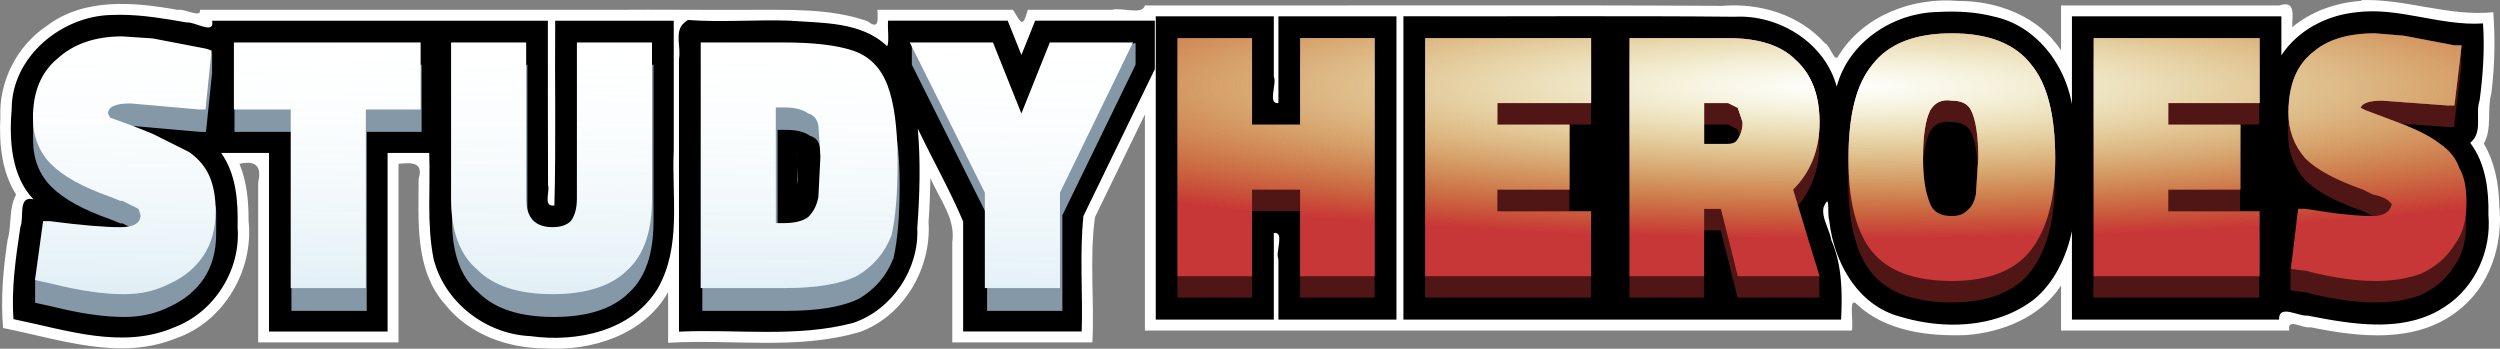 <?xml version="1.0" encoding="UTF-8" standalone="no"?>
<!-- Created with Inkscape (http://www.inkscape.org/) -->

<svg
   width="121.675mm"
   height="16.973mm"
   viewBox="0 0 121.675 16.973"
   version="1.1"
   id="svg5"
   xml:space="preserve"
   inkscape:version="1.2.1 (9c6d41e410, 2022-07-14)"
   sodipodi:docname="logo-h-b.svg"
   xmlns:inkscape="http://www.inkscape.org/namespaces/inkscape"
   xmlns:sodipodi="http://sodipodi.sourceforge.net/DTD/sodipodi-0.dtd"
   xmlns:xlink="http://www.w3.org/1999/xlink"
   xmlns="http://www.w3.org/2000/svg"
   xmlns:svg="http://www.w3.org/2000/svg"><rect x="0" y="0" width="121.675" height="16.973" fill="#808080" stroke="none"/><sodipodi:namedview
     id="namedview7"
     pagecolor="#ffffff"
     bordercolor="#666666"
     borderopacity="1.0"
     inkscape:showpageshadow="2"
     inkscape:pageopacity="0.0"
     inkscape:pagecheckerboard="true"
     inkscape:deskcolor="#d1d1d1"
     inkscape:document-units="mm"
     showgrid="false"
     inkscape:zoom="2.3786088"
     inkscape:cx="180.14732"
     inkscape:cy="46.24552"
     inkscape:window-width="1920"
     inkscape:window-height="1009"
     inkscape:window-x="0"
     inkscape:window-y="-8"
     inkscape:window-maximized="1"
     inkscape:current-layer="g7110" /><defs
     id="defs2"><linearGradient
       inkscape:collect="always"
       id="linearGradient9070"><stop
         style="stop-color:#ffffff;stop-opacity:1;"
         offset="0"
         id="stop9066" /><stop
         style="stop-color:#c8c437;stop-opacity:0;"
         offset="1"
         id="stop9068" /></linearGradient><linearGradient
       inkscape:collect="always"
       id="linearGradient8900"><stop
         style="stop-color:#9f2d2d;stop-opacity:1;"
         offset="0"
         id="stop8896" /><stop
         style="stop-color:#c83737;stop-opacity:0;"
         offset="1"
         id="stop8898" /></linearGradient><linearGradient
       inkscape:collect="always"
       id="linearGradient8889"><stop
         style="stop-color:#4ba4c7;stop-opacity:0.167;"
         offset="0"
         id="stop8885" /><stop
         style="stop-color:#ffffff;stop-opacity:0;"
         offset="1"
         id="stop8887" /></linearGradient><linearGradient
       inkscape:collect="always"
       xlink:href="#linearGradient8889"
       id="linearGradient8891"
       x1="74.85"
       y1="98.933"
       x2="74.978"
       y2="85.625"
       gradientUnits="userSpaceOnUse" /><linearGradient
       inkscape:collect="always"
       xlink:href="#linearGradient8900"
       id="linearGradient8924"
       gradientUnits="userSpaceOnUse"
       x1="132.067"
       y1="98.292"
       x2="132.067"
       y2="87.53" /><radialGradient
       inkscape:collect="always"
       xlink:href="#linearGradient9070"
       id="radialGradient9064"
       cx="133.198"
       cy="77.815"
       fx="133.198"
       fy="77.815"
       r="31.366"
       gradientTransform="matrix(1.618,0.002,-3.5225395e-4,0.236,-78.071,70.188)"
       gradientUnits="userSpaceOnUse" /><radialGradient
       inkscape:collect="always"
       xlink:href="#linearGradient9070"
       id="radialGradient9767"
       gradientUnits="userSpaceOnUse"
       gradientTransform="matrix(1.618,0.002,-3.5225395e-4,0.236,-78.071,70.188)"
       cx="133.198"
       cy="77.815"
       fx="133.198"
       fy="77.815"
       r="31.366" /></defs><g
     inkscape:label="Layer 1"
     inkscape:groupmode="layer"
     id="layer1"
     transform="translate(-29.49,-102.209)"><g
       id="g7110"
       inkscape:export-filename="logo-h-d.svg"
       inkscape:export-xdpi="96.01"
       inkscape:export-ydpi="96.01"><path
         id="path6687"
         style="display:inline;fill:#ffffff"
         d="m 144.412,102.252 c -1.212,0.082 -2.419,0.498 -3.359,1.279 -0.008,-0.554 0.199,-1.323 -0.629,-1.057 -3.541,0 -7.082,0 -10.623,0 0,0.73 0,1.46 0,2.189 -1.081,-1.655 -3.079,-2.413 -4.995,-2.407 -2.224,-0.195 -4.623,0.704 -5.828,2.654 -0.197,0.427 -0.414,-0.517 -0.672,-0.598 -1.242,-1.395 -3.169,-1.969 -4.995,-1.818 -9.366,-0.051 -18.733,-0.005 -28.099,-0.02 -0.115,0.489 -1.131,0.077 -1.6,0.213 -1.366,0 -2.733,0 -4.099,0 -0.264,0.975 -0.352,0.569 -0.721,0 -2.2,0 -4.399,0 -6.599,0 0.02,0.496 0.089,0.998 -0.482,0.554 -1.871,-0.654 -3.905,-0.541 -5.859,-0.553 -2.172,0.01 -4.295,-0.018 -6.469,-0.001 -6.72,0 -13.44,0 -20.161,0 0.076,0.434 -0.77,-0.081 -1.079,0.004 -2.125,-0.383 -4.557,-0.607 -6.387,0.785 -1.45,0.97 -2.323,2.703 -2.249,4.432 -0.066,1.287 0.06,2.659 0.768,3.771 -0.37,0.661 -0.204,1.478 -0.415,2.197 -0.216,1.421 -0.343,2.861 -0.221,4.298 2.743,0.544 5.681,1.617 8.427,0.497 2.317,-0.801 3.784,-3.308 3.521,-5.719 0.005,-0.938 -0.081,-1.897 -0.444,-2.77 0.781,-0.177 1.098,0.11 0.912,0.9 0,2.597 0,5.194 0,7.791 2.277,0 4.553,0 6.83,0 10e-7,-2.897 0,-5.794 0,-8.691 0.63,-0.063 1.231,-0.09 0.98,0.729 -0.004,2.077 -0.197,4.451 1.292,6.12 1.156,1.449 3.02,2.122 4.834,2.133 2.272,0.155 4.843,-0.652 6.017,-2.738 0,0.822 0,1.645 0,2.467 3.12,-0.189 6.336,0.374 9.376,-0.542 2.127,-0.805 3.445,-3.105 3.298,-5.341 0.054,-0.712 0.075,-1.425 0.091,-2.138 0.427,1.017 1.237,1.966 1.064,3.129 -10e-7,1.624 0,3.249 0,4.873 2.273,0 4.546,0 6.818,0 0.106,-2.03 -0.149,-4.09 0.128,-6.1 0.81,-1.665 1.619,-3.329 2.429,-4.994 -10e-7,3.505 0,7.01 0,10.516 11.467,0 22.935,0 34.402,0 0.111,-0.357 -0.188,-1.736 0.252,-1.273 1.405,1.315 3.475,1.563 5.32,1.494 1.77,-0.133 3.618,-0.876 4.615,-2.414 0,0.731 0,1.462 0,2.193 3.702,0 7.405,0 11.107,0 -0.117,-0.655 0.662,-0.073 1.031,-0.16 2.366,0.484 5.133,0.805 7.169,-0.795 1.571,-1.185 2.224,-3.244 2.021,-5.154 -0.025,-1.032 -0.217,-2.088 -0.752,-2.984 0.42,-0.752 0.143,-1.65 0.367,-2.456 0.164,-1.307 0.191,-2.629 0.094,-3.942 -2.172,0.218 -4.258,-0.663 -6.426,-0.59 z m -75.621,7.541 c -0.751,0.131 -1.397,-0.14 -0.349,-0.446 0.181,-0.176 0.242,0.375 0.349,0.446 z"
         inkscape:export-filename="logo-h-e.svg"
         inkscape:export-xdpi="96.01"
         inkscape:export-ydpi="96.01" /><path
         id="path7715"
         style="display:inline"
         d="m 144.942,102.759 c -0.257,1e-5 -0.515,0.014 -0.774,0.048 -0.179,0.018 -0.358,0.045 -0.535,0.081 -0.177,0.036 -0.354,0.081 -0.527,0.135 -0.173,0.054 -0.344,0.116 -0.511,0.188 -0.167,0.071 -0.33,0.151 -0.488,0.239 -0.158,0.088 -0.311,0.185 -0.458,0.29 -0.147,0.105 -0.288,0.218 -0.421,0.34 -0.267,0.243 -0.504,0.519 -0.703,0.825 v -1.901 h -10.194 v 4.281 c -0.238,-1.357 -0.979,-2.655 -2.075,-3.477 -0.1,-0.075 -0.203,-0.145 -0.308,-0.212 -0.105,-0.067 -0.214,-0.129 -0.325,-0.187 -0.111,-0.058 -0.225,-0.111 -0.341,-0.159 -0.116,-0.048 -0.235,-0.091 -0.356,-0.13 -0.121,-0.038 -0.245,-0.072 -0.372,-0.099 -0.224,-0.059 -0.45,-0.106 -0.679,-0.143 -0.228,-0.036 -0.459,-0.062 -0.689,-0.079 -0.231,-0.017 -0.462,-0.025 -0.694,-0.025 -0.232,-6.4e-4 -0.463,0.006 -0.693,0.018 -0.136,0.003 -0.273,0.011 -0.408,0.024 -0.136,0.013 -0.271,0.032 -0.405,0.055 -0.135,0.024 -0.269,0.053 -0.401,0.086 -0.132,0.034 -0.264,0.072 -0.393,0.115 -0.13,0.043 -0.258,0.092 -0.384,0.145 -0.126,0.053 -0.25,0.11 -0.372,0.172 -0.122,0.062 -0.241,0.128 -0.358,0.199 -0.117,0.071 -0.23,0.146 -0.341,0.225 -0.111,0.079 -0.218,0.162 -0.322,0.25 -0.104,0.087 -0.205,0.178 -0.301,0.273 -0.097,0.095 -0.189,0.194 -0.278,0.297 -0.088,0.103 -0.172,0.209 -0.252,0.318 -0.079,0.11 -0.154,0.223 -0.223,0.34 -0.07,0.117 -0.134,0.236 -0.193,0.36 -0.059,0.123 -0.112,0.25 -0.16,0.379 -0.048,0.129 -0.089,0.262 -0.125,0.397 -0.036,-0.134 -0.079,-0.265 -0.127,-0.392 -0.048,-0.128 -0.103,-0.252 -0.163,-0.373 -0.06,-0.121 -0.126,-0.239 -0.197,-0.353 -0.071,-0.114 -0.147,-0.225 -0.228,-0.332 -0.081,-0.107 -0.167,-0.21 -0.257,-0.31 -0.09,-0.099 -0.185,-0.195 -0.283,-0.287 -0.098,-0.091 -0.201,-0.179 -0.306,-0.262 -0.106,-0.083 -0.215,-0.163 -0.328,-0.237 -0.112,-0.075 -0.228,-0.145 -0.346,-0.21 -0.118,-0.066 -0.239,-0.127 -0.362,-0.183 -0.123,-0.056 -0.249,-0.108 -0.376,-0.155 -0.127,-0.047 -0.256,-0.088 -0.387,-0.125 -0.131,-0.037 -0.262,-0.068 -0.395,-0.095 -0.133,-0.026 -0.267,-0.047 -0.402,-0.062 -0.134,-0.015 -0.269,-0.026 -0.405,-0.03 -0.135,-0.004 -0.27,-0.003 -0.405,0.004 -1.344,-0.014 -2.687,-0.021 -4.03,-0.024 -1.343,-0.003 -2.686,-0.003 -4.03,-0.002 -2.687,0.003 -5.374,0.011 -8.062,0.003 v 14.762 c 7.101,1e-5 14.202,0 21.303,0 0.015,-0.327 0.027,-0.656 0.026,-0.984 -2.2e-4,-0.329 -0.012,-0.657 -0.042,-0.983 -0.015,-0.163 -0.035,-0.325 -0.06,-0.486 -0.025,-0.161 -0.056,-0.321 -0.093,-0.48 -0.037,-0.159 -0.081,-0.316 -0.132,-0.472 -0.051,-0.156 -0.11,-0.311 -0.177,-0.463 -0.063,-0.395 -0.309,-0.818 -0.378,-1.214 -0.011,-0.066 -0.018,-0.131 -0.018,-0.195 -1e-5,-0.064 0.007,-0.127 0.022,-0.189 0.043,-0.1 0.077,-0.17 0.105,-0.215 0.168,-0.271 0.102,0.349 0.137,0.689 0.006,0.057 0.014,0.105 0.027,0.141 0.121,1.133 0.538,2.309 1.252,3.218 0.079,0.101 0.162,0.199 0.249,0.292 0.087,0.094 0.177,0.184 0.271,0.27 0.094,0.086 0.192,0.168 0.293,0.245 0.101,0.077 0.206,0.15 0.315,0.218 0.109,0.068 0.221,0.131 0.337,0.188 0.116,0.057 0.235,0.109 0.359,0.156 0.123,0.046 0.25,0.086 0.38,0.12 1.599,0.487 3.435,0.561 5.021,-0.021 0.132,-0.049 0.263,-0.101 0.391,-0.159 0.128,-0.058 0.255,-0.12 0.379,-0.188 0.124,-0.067 0.246,-0.139 0.365,-0.217 0.119,-0.077 0.236,-0.159 0.35,-0.246 0.126,-0.104 0.245,-0.214 0.358,-0.33 0.113,-0.116 0.218,-0.237 0.318,-0.363 0.1,-0.126 0.193,-0.257 0.281,-0.392 0.088,-0.135 0.17,-0.275 0.245,-0.418 0.076,-0.143 0.146,-0.289 0.211,-0.437 0.065,-0.148 0.124,-0.299 0.178,-0.452 0.054,-0.153 0.103,-0.307 0.147,-0.463 0.044,-0.155 0.082,-0.312 0.116,-0.469 v 4.299 c 3.36,1e-5 6.72,0 10.081,0 -7.2e-4,-0.048 0.002,-0.091 0.008,-0.129 0.032,-0.19 0.148,-0.255 0.304,-0.26 0.063,-0.002 0.131,0.006 0.204,0.019 0.145,0.027 0.305,0.076 0.457,0.116 0.076,0.02 0.15,0.038 0.22,0.049 0.069,0.011 0.134,0.016 0.191,0.01 0.275,0.053 0.556,0.107 0.839,0.158 0.284,0.051 0.571,0.099 0.859,0.14 0.289,0.041 0.579,0.075 0.87,0.099 0.436,0.036 0.871,0.05 1.301,0.028 0.143,-0.007 0.286,-0.018 0.428,-0.034 0.142,-0.015 0.283,-0.035 0.423,-0.06 0.14,-0.025 0.279,-0.053 0.417,-0.088 0.138,-0.034 0.273,-0.074 0.408,-0.119 0.135,-0.045 0.268,-0.097 0.4,-0.153 0.132,-0.057 0.262,-0.12 0.39,-0.19 0.128,-0.07 0.254,-0.146 0.378,-0.229 1.459,-0.957 2.243,-2.728 2.093,-4.451 0.006,-0.303 0.001,-0.612 -0.022,-0.92 -0.012,-0.154 -0.028,-0.308 -0.049,-0.461 -0.021,-0.153 -0.048,-0.305 -0.081,-0.455 -0.033,-0.15 -0.072,-0.299 -0.117,-0.445 -0.046,-0.146 -0.098,-0.29 -0.158,-0.43 -0.06,-0.141 -0.128,-0.278 -0.205,-0.411 -0.076,-0.133 -0.161,-0.263 -0.255,-0.388 0.162,-0.129 0.256,-0.281 0.311,-0.446 0.028,-0.083 0.045,-0.169 0.056,-0.258 0.011,-0.089 0.015,-0.18 0.017,-0.272 0.002,-0.185 -0.008,-0.375 -0.004,-0.561 0.002,-0.093 0.007,-0.186 0.02,-0.276 0.013,-0.09 0.032,-0.179 0.061,-0.264 0.041,-0.309 0.076,-0.619 0.106,-0.93 0.029,-0.31 0.053,-0.621 0.068,-0.933 0.015,-0.311 0.023,-0.623 0.022,-0.935 -0.001,-0.312 -0.012,-0.624 -0.034,-0.935 -0.522,0.034 -1.039,-1.5e-4 -1.554,-0.066 -0.257,-0.033 -0.514,-0.073 -0.77,-0.117 -0.512,-0.088 -1.022,-0.19 -1.533,-0.27 -0.255,-0.04 -0.511,-0.074 -0.767,-0.099 -0.256,-0.025 -0.512,-0.039 -0.769,-0.039 z m -109.56,0.17 c -0.153,-8.3e-4 -0.307,0.002 -0.46,0.009 -2.451,0.045 -4.879,2.052 -4.863,4.606 -0.135,1.499 -0.003,3.269 1.061,4.367 -0.782,-0.194 -0.44,0.881 -0.638,1.349 -0.223,1.483 -0.446,2.979 -0.335,4.483 2.542,0.514 5.297,1.491 7.835,0.393 1.943,-0.734 3.238,-2.794 3.072,-4.864 0.029,-1.239 -0.057,-2.576 -0.801,-3.619 h 2.33 v 8.691 h 5.771 v -8.691 h 2.027 c 0.061,1.722 -0.128,3.479 0.216,5.175 0.537,2.106 2.545,3.645 4.7,3.74 2.25,0.316 4.92,-0.23 6.189,-2.293 1.19,-2.04 0.69,-4.496 0.795,-6.739 v -6.319 h -5.77 c -0.025,2.997 0.042,5.999 -0.039,8.992 -0.57,0.093 -0.207,-0.676 -0.309,-0.985 -0.009,-2.669 -0.009,-5.338 -0.008,-8.007 H 39.814 c 0.134,0.711 -0.83,0.04 -1.244,0.084 -1.053,-0.185 -2.117,-0.366 -3.188,-0.372 z m 50.359,0.075 v 0.529 14.233 c 1.915,0 3.831,10e-6 5.746,0 v -4.217 c 0.544,-0.075 0.061,0.94 0.223,1.274 v 2.942 c 1.915,0 3.831,10e-6 5.746,0 V 103.004 h -5.746 v 4.219 c -0.544,0.075 -0.061,-0.94 -0.223,-1.276 v -2.942 z m -22.777,0.18 c -0.058,0.046 -0.116,0.091 -0.174,0.136 -0.496,0.416 -0.142,1.186 -0.254,1.755 v 13.276 c 2.82,-0.132 5.707,0.302 8.471,-0.424 1.911,-0.643 3.222,-2.626 3.127,-4.618 0.119,-1.609 0.166,-3.229 0.025,-4.839 0.72,1.51 1.562,2.991 2.207,4.518 v 5.355 h 5.77 c 0.061,-1.871 -0.109,-3.771 0.085,-5.623 1.158,-2.382 2.316,-4.762 3.474,-7.144 v -2.36 h -5.824 c -0.222,0.556 -0.446,1.112 -0.668,1.668 -0.223,-0.556 -0.446,-1.112 -0.668,-1.668 h -5.822 c -0.036,0.364 0.069,1.046 -0.047,1.24 -1.264,-1.204 -3.151,-1.119 -4.774,-1.242 -1.642,-0.053 -3.289,0.089 -4.927,-0.032 z m 5.347,6.525 c 0.026,0.041 -0.03,0.13 0,0 z m -0.002,0.635 c 6.78e-4,-0.037 0.002,0.002 0.006,0.189 0.028,0.653 -0.022,0.949 -0.006,0.075 -2.6e-4,-0.115 -1.61e-4,-0.228 5.16e-4,-0.265 z" /><g
         id="g6496"
         inkscape:label="More Bold"><g
           id="g4236"
           style="display:inline;fill:#4d4d4d"
           inkscape:label="Study"
           transform="translate(-18.467,17.592)"><path
             fill="#b5b5b5"
             d="m 39,127 c -7.254,6.045 -11.324,7.308 -12,18.286 -0.07,1.129 1e-6,9.533 1e-6,10.714 0,9.333 3,17 9,23 6,6 15.667,11.333 29,16 l 5,2 h 1 l 8,4 1,3 c 0,4 -3.333,6 -10,6 -8,0 -19.667,-1 -35,-3 H 32 L 28,225.286 28,236 l 9,2 c 13.333,3.333 25,5 35,5 8,0 15.333,-1.667 22,-5 7.333,-3.333 13,-8 17,-14 4,-6 6,-13.333 6,-22 0,-0.981 0.043,-9.776 -4e-5,-10.714 C 116.749,185.852 115.706,188.98 114,185 c -2,-4.667 -5.333,-8.667 -10,-12 l -18,-9 -10,-4 -11,-4 -1,-2 c 0,-3.333 3.667,-5 11,-5 l 34,3 h 3 l 3,-29 -2e-5,-10.714 L 112,122 86,117 71,116 c -13.333,0 -24,3.667 -32,11 m 179,25 v -33 h -92 v 33 h 28 v 88 h 37 v -88 h 27 m 114,44 v -77 h -37 v 77 c 0,4.667 -1,8.333 -3,11 -2,2 -5,3 -9,3 -8.667,0 -13,-4.667 -13,-14 v -77 h -37 v 77 c 0,16 4.333,27.667 13,35 8,8 20.333,12 37,12 16.667,0 29,-4 37,-12 8,-7.333 12,-19 12,-35 m 65,-77 h -41 v 121 h 41 c 16,0 28,-2 36,-6 8,-4.667 13.667,-11.333 17,-20 2,-8.667 3,-20.667 3,-36 0,-16.667 -1.667,-29.333 -5,-38 -3.333,-8.667 -9,-14.333 -17,-17 -8,-2.667 -19.333,-4 -34,-4 m -4,32 h 4 c 5.333,0 9.333,1 12,3 2.667,0.667 4.333,2.667 5,6 l 1,15 -1,20 c -0.667,4 -2.333,7.333 -5,10 -2.667,2 -6.667,3 -12,3 h -4 v -57 m 121,3 -14,-35 -41,-10.714 V 119 l 37,74 v 47 h 37 v -47 l 36,-74 V 108.286 L 528,119 Z"
             id="path4103"
             style="display:inline;fill:#8498a8;fill-opacity:1"
             transform="matrix(0.099,0,0,0.099,46.895,75.987)"
             sodipodi:nodetypes="cssscccccscccccscssssccccccccccccccccccccccccccscssccscscccccsccsssccscccccscccccccccccccc" /><path
             fill="#b5b5b5"
             d="m 50.747,87.474 c -0.79,0.659 -1.185,1.613 -1.185,2.865 0,0.922 0.296,1.679 0.889,2.272 0.593,0.593 1.548,1.12 2.865,1.581 l 0.494,0.198 h 0.099 l 0.79,0.395 0.099,0.296 c 0,0.395 -0.329,0.593 -0.988,0.593 -0.79,0 -1.943,-0.099 -3.457,-0.296 H 50.056 l -0.395,2.865 0.889,0.198 c 1.317,0.329 2.47,0.494 3.457,0.494 0.79,0 1.515,-0.165 2.173,-0.494 0.724,-0.329 1.284,-0.79 1.679,-1.383 0.395,-0.593 0.593,-1.317 0.593,-2.173 0,-0.659 -0.099,-1.218 -0.296,-1.679 -0.198,-0.461 -0.527,-0.856 -0.988,-1.185 l -1.778,-0.889 -0.988,-0.395 -1.087,-0.395 -0.099,-0.198 c 0,-0.329 0.362,-0.494 1.087,-0.494 l 3.359,0.296 h 0.296 L 58.255,87.079 57.958,86.98 55.39,86.487 53.908,86.388 c -1.317,0 -2.371,0.362 -3.161,1.087 m 17.682,2.47 V 86.684 H 59.341 v 3.26 h 2.766 v 8.693 h 3.655 v -8.693 h 2.667 m 11.261,4.346 V 86.684 H 76.035 v 7.606 c 0,0.461 -0.099,0.823 -0.296,1.087 -0.198,0.198 -0.494,0.296 -0.889,0.296 -0.856,0 -1.284,-0.461 -1.284,-1.383 v -7.606 h -3.655 v 7.606 c 0,1.581 0.428,2.733 1.284,3.457 0.79,0.79 2.009,1.185 3.655,1.185 1.646,0 2.865,-0.395 3.655,-1.185 0.79,-0.724 1.185,-1.877 1.185,-3.457 m 6.421,-7.606 h -4.05 v 11.953 h 4.05 c 1.581,0 2.766,-0.198 3.556,-0.593 0.79,-0.461 1.35,-1.12 1.679,-1.976 0.198,-0.856 0.296,-2.041 0.296,-3.556 0,-1.646 -0.165,-2.898 -0.494,-3.754 -0.329,-0.856 -0.889,-1.416 -1.679,-1.679 -0.79,-0.263 -1.91,-0.395 -3.359,-0.395 m -0.395,3.161 h 0.395 c 0.527,0 0.922,0.099 1.185,0.296 0.263,0.066 0.428,0.263 0.494,0.593 l 0.099,1.482 -0.099,1.976 c -0.066,0.395 -0.23,0.724 -0.494,0.988 -0.263,0.198 -0.659,0.296 -1.185,0.296 h -0.395 v -5.631 m 11.953,0.296 -1.383,-3.457 h -4.05 l 3.655,7.31 v 4.643 h 3.655 v -4.643 l 3.556,-7.31 h -4.05 z"
             id="path6139"
             style="display:inline;fill:#ffffff;stroke-width:0.099"
             sodipodi:nodetypes="csscccccsccccscssscccccccccccccccccccccccccscssccscscccccsccsssccscccccscccccccccccc" /><path
             fill="#b5b5b5"
             d="m 50.747,87.474 c -0.79,0.659 -1.185,1.613 -1.185,2.865 0,0.922 0.296,1.679 0.889,2.272 0.593,0.593 1.548,1.12 2.865,1.581 l 0.494,0.198 h 0.099 l 0.79,0.395 0.099,0.296 c 0,0.395 -0.329,0.593 -0.988,0.593 -0.79,0 -1.943,-0.099 -3.457,-0.296 H 50.056 l -0.395,2.865 0.889,0.198 c 1.317,0.329 2.47,0.494 3.457,0.494 0.79,0 1.515,-0.165 2.173,-0.494 0.724,-0.329 1.284,-0.79 1.679,-1.383 0.395,-0.593 0.593,-1.317 0.593,-2.173 0,-0.659 -0.099,-1.218 -0.296,-1.679 -0.198,-0.461 -0.527,-0.856 -0.988,-1.185 l -1.778,-0.889 -0.988,-0.395 -1.087,-0.395 -0.099,-0.198 c 0,-0.329 0.362,-0.494 1.087,-0.494 l 3.359,0.296 h 0.296 L 58.255,87.079 57.958,86.98 55.39,86.487 53.908,86.388 c -1.317,0 -2.371,0.362 -3.161,1.087 m 17.682,2.47 V 86.684 H 59.341 v 3.26 h 2.766 v 8.693 h 3.655 v -8.693 h 2.667 m 11.261,4.346 V 86.684 H 76.035 v 7.606 c 0,0.461 -0.099,0.823 -0.296,1.087 -0.198,0.198 -0.494,0.296 -0.889,0.296 -0.856,0 -1.284,-0.461 -1.284,-1.383 v -7.606 h -3.655 v 7.606 c 0,1.581 0.428,2.733 1.284,3.457 0.79,0.79 2.009,1.185 3.655,1.185 1.646,0 2.865,-0.395 3.655,-1.185 0.79,-0.724 1.185,-1.877 1.185,-3.457 m 6.421,-7.606 h -4.05 v 11.953 h 4.05 c 1.581,0 2.766,-0.198 3.556,-0.593 0.79,-0.461 1.35,-1.12 1.679,-1.976 0.198,-0.856 0.296,-2.041 0.296,-3.556 0,-1.646 -0.165,-2.898 -0.494,-3.754 -0.329,-0.856 -0.889,-1.416 -1.679,-1.679 -0.79,-0.263 -1.91,-0.395 -3.359,-0.395 m -0.395,3.161 h 0.395 c 0.527,0 0.922,0.099 1.185,0.296 0.263,0.066 0.428,0.263 0.494,0.593 l 0.099,1.482 -0.099,1.976 c -0.066,0.395 -0.23,0.724 -0.494,0.988 -0.263,0.198 -0.659,0.296 -1.185,0.296 h -0.395 v -5.631 m 11.953,0.296 -1.383,-3.457 h -4.05 l 3.655,7.31 v 4.643 h 3.655 v -4.643 l 3.556,-7.31 h -4.05 z"
             id="path8883"
             style="display:inline;fill:url(#linearGradient8891);fill-opacity:1;stroke-width:0.099"
             sodipodi:nodetypes="csscccccsccccscssscccccccccccccccccccccccccscssccscscccccsccsssccscccccscccccccccccc" /></g><g
           id="g5723"
           style="display:inline"
           inkscape:label="Heroes"
           transform="translate(-18.467,17.592)"><path
             fill="#c0392b"
             d="m 281,293 c -6,-6 -15.333,-9 -28,-9 h -41 v 99 h 31 v -28 h 7 l 7,28 h 34 l -4e-5,-9.043 L 280,347 c 7.333,-7.333 11,-16.667 11,-28 0,-0.553 0.016,-8.502 -4e-5,-9.043 C 290.69,299.425 287.341,298.707 281,293 m -38,35 v -17 h 10 l 4,2 2,6 c 0,2.667 -0.667,5 -2,7 -0.667,1.333 -2,2 -4,2 h -10 m -86,-8 v -9 h 39 v -27 h -69 v 99 h 69 v -27 h -39 v -9 h 30 V 320 H 157 M 55,284 H 24 v 99 h 31 v -36 h 20 v 36 h 31 V 284 H 75 v 36 H 55 v -36 m 441,6 c -6.097,4.877 -9.479,6.062 -10,15.957 -0.049,0.925 3e-5,8.074 3e-5,9.043 0,7.333 2.333,13.667 7,19 4.667,4.667 12.667,9 24,13 l 4,2 c 3.333,0.667 5.667,1.667 7,3 l 1,1 c -0.667,3.333 -3.333,5 -8,5 -6.667,0 -16,-1 -28,-3 h -3 l -3,15.957 V 380 l 8,1 h -1 c 10.667,2.667 20,4 28,4 7.333,0 13.667,-1 19,-3 6,-2.667 10.667,-6.667 14,-12 v 0 c 4,-5.333 5,-11.333 5,-18 0,-0.703 0.012,-7.36 -0.016,-8.025 C 559.778,338.953 558.766,340.943 557,338 c -1.333,-4 -4,-7.333 -8,-10 -3.333,-2.667 -8.333,-5.333 -15,-8 l -8,-3 -8,-3 -2,-1 c 0.667,-2 3.667,-3 9,-3 l 27,2 h 3 l 3,-25 -10e-6,-9.043 L 555,287 l -21,-4 -12,-1 c -11.333,0 -20,2.667 -26,8 m -117,5 c -6.667,-8.667 -17.667,-13 -33,-13 -15.333,0 -26.333,4.333 -33,13 -6.667,8 -10,21 -10,39 0,18 3.333,31 10,39 6.667,8 17.667,12 33,12 15.333,0 26.333,-4.333 33,-13 6.667,-8.667 10,-21.333 10,-38 0,-18 -3.333,-31 -10,-39 m -25,19 c 2,4 3,10.667 3,20 l -1,15 c -0.667,3.333 -2,5.667 -4,7 -1.333,1.333 -3.333,2 -6,2 -4.667,0 -7.667,-1.667 -9,-5 -2,-4.667 -3,-11 -3,-19 0,-9.333 1,-16 3,-20 2,-3.333 5,-4.667 9,-4 4,0 6.667,1.333 8,4 m 120,-30 h -69 v 99 h 69 v -27 h -38 v -9 h 30 v -27 h -30 v -9 h 38 z"
             id="path8906"
             style="display:inline;fill:#501616;fill-opacity:1"
             transform="matrix(0.117,0,0,0.117,102.457,54.291)"
             sodipodi:nodetypes="cscccccccccsscccccccsccccccccccccccccccccccccccccsscccscsccccccscccssccccccccccccccccscssssscccccscscccccccccccccccc" /><path
             fill="#c0392b"
             d="m 135.344,87.525 c -0.702,-0.702 -1.795,-1.053 -3.277,-1.053 h -4.798 v 11.587 h 3.628 v -3.277 h 0.819 l 0.819,3.277 h 3.979 l -1.287,-4.213 c 0.858,-0.858 1.287,-1.951 1.287,-3.277 0,-1.326 -0.39,-2.341 -1.17,-3.043 m -4.447,4.096 v -1.99 h 1.17 l 0.468,0.234 0.234,0.702 c 0,0.312 -0.078,0.585 -0.234,0.819 -0.078,0.156 -0.234,0.234 -0.468,0.234 h -1.17 M 120.832,90.685 v -1.053 h 4.564 v -3.16 h -8.075 v 11.587 h 8.075 v -3.16 h -4.564 v -1.053 h 3.511 V 90.685 h -3.511 m -11.938,-4.213 h -3.628 v 11.587 h 3.628 v -4.213 h 2.341 v 4.213 h 3.628 V 86.471 h -3.628 V 90.685 h -2.341 v -4.213 m 51.613,0.702 c -0.78,0.624 -1.17,1.599 -1.17,2.926 0,0.858 0.273,1.599 0.819,2.224 0.546,0.546 1.482,1.053 2.809,1.521 l 0.468,0.234 c 0.39,0.078 0.663,0.195 0.819,0.351 l 0.117,0.117 c -0.078,0.39 -0.39,0.585 -0.936,0.585 -0.78,0 -1.873,-0.117 -3.277,-0.351 h -0.351 l -0.351,2.926 0.936,0.117 h -0.117 c 1.248,0.312 2.341,0.468 3.277,0.468 0.858,0 1.599,-0.117 2.224,-0.351 0.702,-0.312 1.248,-0.78 1.639,-1.404 -0.065,0 -0.065,0 0,0 0.468,-0.624 0.585,-1.326 0.585,-2.107 0,-0.702 -0.117,-1.248 -0.351,-1.639 -0.156,-0.468 -0.468,-0.858 -0.936,-1.17 -0.39,-0.312 -0.975,-0.624 -1.756,-0.936 l -0.936,-0.351 -0.936,-0.351 -0.234,-0.117 c 0.078,-0.234 0.429,-0.351 1.053,-0.351 l 3.16,0.234 h 0.351 l 0.351,-2.926 h -0.351 l -2.458,-0.468 -1.404,-0.117 c -1.326,0 -2.341,0.312 -3.043,0.936 m -13.693,0.585 c -0.78,-1.014 -2.068,-1.521 -3.862,-1.521 -1.795,0 -3.082,0.507 -3.862,1.521 -0.78,0.936 -1.17,2.458 -1.17,4.564 0,2.107 0.39,3.628 1.17,4.564 0.78,0.936 2.068,1.404 3.862,1.404 1.795,0 3.082,-0.507 3.862,-1.521 0.78,-1.014 1.17,-2.497 1.17,-4.447 0,-2.107 -0.39,-3.628 -1.17,-4.564 m -2.926,2.224 c 0.234,0.468 0.351,1.248 0.351,2.341 l -0.117,1.756 c -0.078,0.39 -0.234,0.663 -0.468,0.819 -0.156,0.156 -0.39,0.234 -0.702,0.234 -0.546,0 -0.897,-0.195 -1.053,-0.585 -0.234,-0.546 -0.351,-1.287 -0.351,-2.224 0,-1.092 0.117,-1.873 0.351,-2.341 0.234,-0.39 0.585,-0.546 1.053,-0.468 0.468,0 0.78,0.156 0.936,0.468 m 14.044,-3.511 h -8.075 v 11.587 h 8.075 v -3.16 h -4.447 v -1.053 h 3.511 V 90.685 h -3.511 v -1.053 h 4.447 z"
             id="path6143"
             style="display:inline;fill:#c83737;fill-opacity:1;stroke-width:0.117"
             sodipodi:nodetypes="csccccccccscccccccsccccccccccccccccccccccccccccscccscscccccscccscccccccccccccccscssssscccccscscccccccccccccccc" /><path
             fill="#c0392b"
             d="m 135.344,87.525 c -0.702,-0.702 -1.795,-1.053 -3.277,-1.053 h -4.798 v 11.587 h 3.628 v -3.277 h 0.819 l 0.819,3.277 h 3.979 l -1.287,-4.213 c 0.858,-0.858 1.287,-1.951 1.287,-3.277 0,-1.326 -0.39,-2.341 -1.17,-3.043 m -4.447,4.096 v -1.99 h 1.17 l 0.468,0.234 0.234,0.702 c 0,0.312 -0.078,0.585 -0.234,0.819 -0.078,0.156 -0.234,0.234 -0.468,0.234 h -1.17 M 120.832,90.685 v -1.053 h 4.564 v -3.16 h -8.075 v 11.587 h 8.075 v -3.16 h -4.564 v -1.053 h 3.511 V 90.685 h -3.511 m -11.938,-4.213 h -3.628 v 11.587 h 3.628 v -4.213 h 2.341 v 4.213 h 3.628 V 86.471 h -3.628 V 90.685 h -2.341 v -4.213 m 51.613,0.702 c -0.78,0.624 -1.17,1.599 -1.17,2.926 0,0.858 0.273,1.599 0.819,2.224 0.546,0.546 1.482,1.053 2.809,1.521 l 0.468,0.234 c 0.39,0.078 0.663,0.195 0.819,0.351 l 0.117,0.117 c -0.078,0.39 -0.39,0.585 -0.936,0.585 -0.78,0 -1.873,-0.117 -3.277,-0.351 h -0.351 l -0.351,2.926 0.936,0.117 h -0.117 c 1.248,0.312 2.341,0.468 3.277,0.468 0.858,0 1.599,-0.117 2.224,-0.351 0.702,-0.312 1.248,-0.78 1.639,-1.404 -0.065,0 -0.065,0 0,0 0.468,-0.624 0.585,-1.326 0.585,-2.107 0,-0.702 -0.117,-1.248 -0.351,-1.639 -0.156,-0.468 -0.468,-0.858 -0.936,-1.17 -0.39,-0.312 -0.975,-0.624 -1.756,-0.936 l -0.936,-0.351 -0.936,-0.351 -0.234,-0.117 c 0.078,-0.234 0.429,-0.351 1.053,-0.351 l 3.16,0.234 h 0.351 l 0.351,-2.926 h -0.351 l -2.458,-0.468 -1.404,-0.117 c -1.326,0 -2.341,0.312 -3.043,0.936 m -13.693,0.585 c -0.78,-1.014 -2.068,-1.521 -3.862,-1.521 -1.795,0 -3.082,0.507 -3.862,1.521 -0.78,0.936 -1.17,2.458 -1.17,4.564 0,2.107 0.39,3.628 1.17,4.564 0.78,0.936 2.068,1.404 3.862,1.404 1.795,0 3.082,-0.507 3.862,-1.521 0.78,-1.014 1.17,-2.497 1.17,-4.447 0,-2.107 -0.39,-3.628 -1.17,-4.564 m -2.926,2.224 c 0.234,0.468 0.351,1.248 0.351,2.341 l -0.117,1.756 c -0.078,0.39 -0.234,0.663 -0.468,0.819 -0.156,0.156 -0.39,0.234 -0.702,0.234 -0.546,0 -0.897,-0.195 -1.053,-0.585 -0.234,-0.546 -0.351,-1.287 -0.351,-2.224 0,-1.092 0.117,-1.873 0.351,-2.341 0.234,-0.39 0.585,-0.546 1.053,-0.468 0.468,0 0.78,0.156 0.936,0.468 m 14.044,-3.511 h -8.075 v 11.587 h 8.075 v -3.16 h -4.447 v -1.053 h 3.511 V 90.685 h -3.511 v -1.053 h 4.447 z"
             id="path8922"
             style="display:none;fill:url(#linearGradient8924);fill-opacity:1;stroke-width:0.117"
             sodipodi:nodetypes="csccccccccscccccccsccccccccccccccccccccccccccccscccscscccccscccscccccccccccccccscssssscccccscscccccccccccccccc" /><path
             fill="#c0392b"
             d="m 135.344,87.525 c -0.702,-0.702 -1.795,-1.053 -3.277,-1.053 h -4.798 v 11.587 h 3.628 v -3.277 h 0.819 l 0.819,3.277 h 3.979 l -1.287,-4.213 c 0.858,-0.858 1.287,-1.951 1.287,-3.277 0,-1.326 -0.39,-2.341 -1.17,-3.043 m -4.447,4.096 v -1.99 h 1.17 l 0.468,0.234 0.234,0.702 c 0,0.312 -0.078,0.585 -0.234,0.819 -0.078,0.156 -0.234,0.234 -0.468,0.234 h -1.17 M 120.832,90.685 v -1.053 h 4.564 v -3.16 h -8.075 v 11.587 h 8.075 v -3.16 h -4.564 v -1.053 h 3.511 V 90.685 h -3.511 m -11.938,-4.213 h -3.628 v 11.587 h 3.628 v -4.213 h 2.341 v 4.213 h 3.628 V 86.471 h -3.628 V 90.685 h -2.341 v -4.213 m 51.613,0.702 c -0.78,0.624 -1.17,1.599 -1.17,2.926 0,0.858 0.273,1.599 0.819,2.224 0.546,0.546 1.482,1.053 2.809,1.521 l 0.468,0.234 c 0.39,0.078 0.663,0.195 0.819,0.351 l 0.117,0.117 c -0.078,0.39 -0.39,0.585 -0.936,0.585 -0.78,0 -1.873,-0.117 -3.277,-0.351 h -0.351 l -0.351,2.926 0.936,0.117 h -0.117 c 1.248,0.312 2.341,0.468 3.277,0.468 0.858,0 1.599,-0.117 2.224,-0.351 0.702,-0.312 1.248,-0.78 1.639,-1.404 -0.065,0 -0.065,0 0,0 0.468,-0.624 0.585,-1.326 0.585,-2.107 0,-0.702 -0.117,-1.248 -0.351,-1.639 -0.156,-0.468 -0.468,-0.858 -0.936,-1.17 -0.39,-0.312 -0.975,-0.624 -1.756,-0.936 l -0.936,-0.351 -0.936,-0.351 -0.234,-0.117 c 0.078,-0.234 0.429,-0.351 1.053,-0.351 l 3.16,0.234 h 0.351 l 0.351,-2.926 h -0.351 l -2.458,-0.468 -1.404,-0.117 c -1.326,0 -2.341,0.312 -3.043,0.936 m -13.693,0.585 c -0.78,-1.014 -2.068,-1.521 -3.862,-1.521 -1.795,0 -3.082,0.507 -3.862,1.521 -0.78,0.936 -1.17,2.458 -1.17,4.564 0,2.107 0.39,3.628 1.17,4.564 0.78,0.936 2.068,1.404 3.862,1.404 1.795,0 3.082,-0.507 3.862,-1.521 0.78,-1.014 1.17,-2.497 1.17,-4.447 0,-2.107 -0.39,-3.628 -1.17,-4.564 m -2.926,2.224 c 0.234,0.468 0.351,1.248 0.351,2.341 l -0.117,1.756 c -0.078,0.39 -0.234,0.663 -0.468,0.819 -0.156,0.156 -0.39,0.234 -0.702,0.234 -0.546,0 -0.897,-0.195 -1.053,-0.585 -0.234,-0.546 -0.351,-1.287 -0.351,-2.224 0,-1.092 0.117,-1.873 0.351,-2.341 0.234,-0.39 0.585,-0.546 1.053,-0.468 0.468,0 0.78,0.156 0.936,0.468 m 14.044,-3.511 h -8.075 v 11.587 h 8.075 v -3.16 h -4.447 v -1.053 h 3.511 V 90.685 h -3.511 v -1.053 h 4.447 z"
             id="path8894"
             style="display:inline;fill:url(#radialGradient9767);fill-opacity:1;stroke-width:0.117"
             sodipodi:nodetypes="csccccccccscccccccsccccccccccccccccccccccccccccscccscscccccscccscccccccccccccccscssssscccccscscccccccccccccccc" /><path
             fill="#c0392b"
             d="m 135.344,87.525 c -0.702,-0.702 -1.795,-1.053 -3.277,-1.053 h -4.798 v 11.587 h 3.628 v -3.277 h 0.819 l 0.819,3.277 h 3.979 l -1.287,-4.213 c 0.858,-0.858 1.287,-1.951 1.287,-3.277 0,-1.326 -0.39,-2.341 -1.17,-3.043 m -4.447,4.096 v -1.99 h 1.17 l 0.468,0.234 0.234,0.702 c 0,0.312 -0.078,0.585 -0.234,0.819 -0.078,0.156 -0.234,0.234 -0.468,0.234 h -1.17 M 120.832,90.685 v -1.053 h 4.564 v -3.16 h -8.075 v 11.587 h 8.075 v -3.16 h -4.564 v -1.053 h 3.511 V 90.685 h -3.511 m -11.938,-4.213 h -3.628 v 11.587 h 3.628 v -4.213 h 2.341 v 4.213 h 3.628 V 86.471 h -3.628 V 90.685 h -2.341 v -4.213 m 51.613,0.702 c -0.78,0.624 -1.17,1.599 -1.17,2.926 0,0.858 0.273,1.599 0.819,2.224 0.546,0.546 1.482,1.053 2.809,1.521 l 0.468,0.234 c 0.39,0.078 0.663,0.195 0.819,0.351 l 0.117,0.117 c -0.078,0.39 -0.39,0.585 -0.936,0.585 -0.78,0 -1.873,-0.117 -3.277,-0.351 h -0.351 l -0.351,2.926 0.936,0.117 h -0.117 c 1.248,0.312 2.341,0.468 3.277,0.468 0.858,0 1.599,-0.117 2.224,-0.351 0.702,-0.312 1.248,-0.78 1.639,-1.404 -0.065,0 -0.065,0 0,0 0.468,-0.624 0.585,-1.326 0.585,-2.107 0,-0.702 -0.117,-1.248 -0.351,-1.639 -0.156,-0.468 -0.468,-0.858 -0.936,-1.17 -0.39,-0.312 -0.975,-0.624 -1.756,-0.936 l -0.936,-0.351 -0.936,-0.351 -0.234,-0.117 c 0.078,-0.234 0.429,-0.351 1.053,-0.351 l 3.16,0.234 h 0.351 l 0.351,-2.926 h -0.351 l -2.458,-0.468 -1.404,-0.117 c -1.326,0 -2.341,0.312 -3.043,0.936 m -13.693,0.585 c -0.78,-1.014 -2.068,-1.521 -3.862,-1.521 -1.795,0 -3.082,0.507 -3.862,1.521 -0.78,0.936 -1.17,2.458 -1.17,4.564 0,2.107 0.39,3.628 1.17,4.564 0.78,0.936 2.068,1.404 3.862,1.404 1.795,0 3.082,-0.507 3.862,-1.521 0.78,-1.014 1.17,-2.497 1.17,-4.447 0,-2.107 -0.39,-3.628 -1.17,-4.564 m -2.926,2.224 c 0.234,0.468 0.351,1.248 0.351,2.341 l -0.117,1.756 c -0.078,0.39 -0.234,0.663 -0.468,0.819 -0.156,0.156 -0.39,0.234 -0.702,0.234 -0.546,0 -0.897,-0.195 -1.053,-0.585 -0.234,-0.546 -0.351,-1.287 -0.351,-2.224 0,-1.092 0.117,-1.873 0.351,-2.341 0.234,-0.39 0.585,-0.546 1.053,-0.468 0.468,0 0.78,0.156 0.936,0.468 m 14.044,-3.511 h -8.075 v 11.587 h 8.075 v -3.16 h -4.447 v -1.053 h 3.511 V 90.685 h -3.511 v -1.053 h 4.447 z"
             id="path9375"
             style="display:inline;opacity:1;fill:url(#radialGradient9064);fill-opacity:1;stroke-width:0.117"
             sodipodi:nodetypes="csccccccccscccccccsccccccccccccccccccccccccccccscccscscccccscccscccccccccccccccscssssscccccscscccccccccccccccc" /></g></g></g></g></svg>
